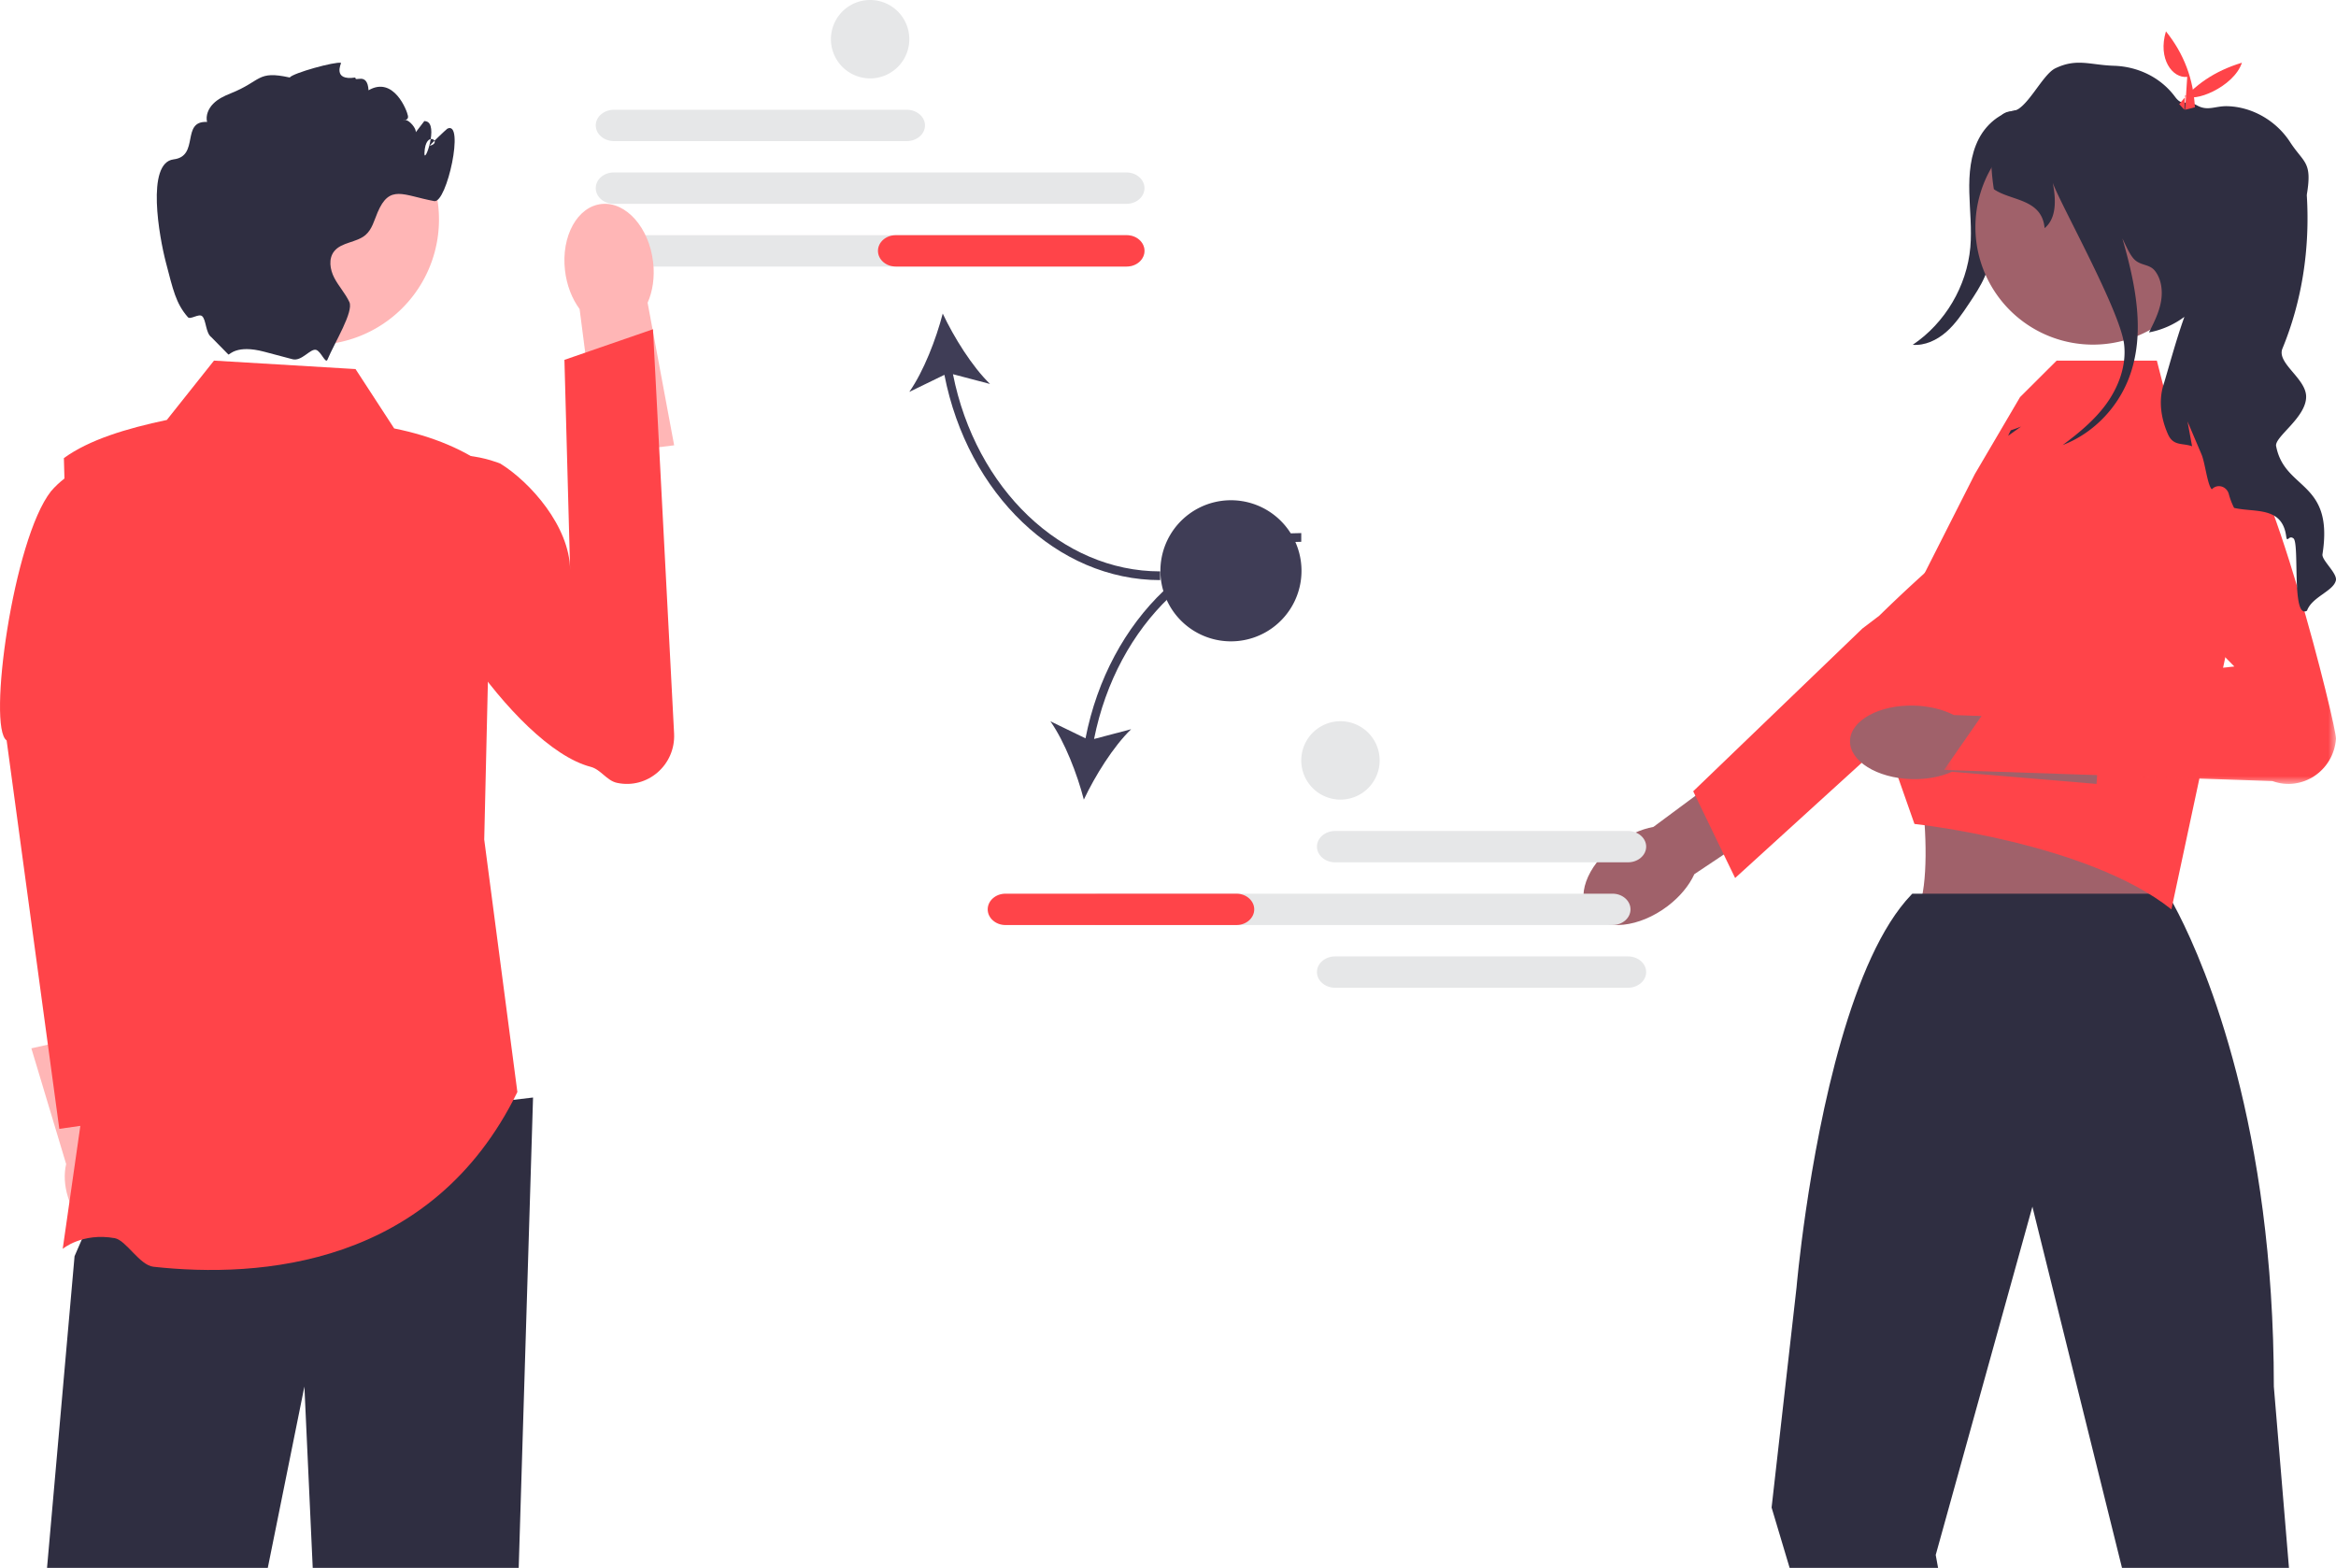 <?xml version="1.0" encoding="UTF-8"?> <svg xmlns="http://www.w3.org/2000/svg" xmlns:xlink="http://www.w3.org/1999/xlink" width="149" height="100"><defs><path id="a" d="M0 0L25 0 25 23 0 23z"></path></defs><g fill="none" fill-rule="evenodd"><path d="M57.838 9H39.162C38.522 9 38 8.552 38 8c0-.551.521-1 1.162-1h18.676C58.478 7 59 7.449 59 8c0 .552-.521 1-1.162 1m14.019 4H39.143c-.63 0-1.143-.448-1.143-1 0-.551.513-1 1.143-1h32.714c.63 0 1.143.449 1.143 1 0 .552-.513 1-1.143 1m0 4H39.143c-.63 0-1.143-.448-1.143-1 0-.551.513-1 1.143-1h32.714c.63 0 1.143.449 1.143 1 0 .552-.513 1-1.143 1" fill="#E6E7E8"></path><path d="M74 37v-.557c-6.277 0-11.76-5.256-13.216-12.576l2.365.623c-1.144-1.11-2.3-2.97-3.017-4.49-.423 1.631-1.214 3.682-2.132 4.995l2.238-1.087C61.726 31.524 67.443 37 74 37" fill="#3F3D56"></path><path d="M73 16c0 .552-.508 1-1.133 1H57.133C56.508 17 56 16.552 56 16s.508-1 1.133-1h14.734c.625 0 1.133.448 1.133 1" fill="#FF4449"></path><path d="M8.788 75.238c-.24-.76-.65-1.408-1.14-1.87L5.873 66 2 66.863l2.219 7.381c-.146.625-.117 1.37.123 2.13.548 1.736 1.987 2.888 3.215 2.575 1.228-.314 1.779-1.975 1.231-3.711z" fill="#FFB6B6"></path><path d="M9 29.001s-3.64-.13-5.749 2.334C.835 34.401-.817 46.414.423 47.223L3.783 72l4.79-.684-1.23-29.729L9 29.001z" fill="#FF4449"></path><path fill="#2F2E41" d="M34 70L33.085 100 19.947 100 19.416 88.436 17.081 100 3 100 4.756 80.121 6.571 75.94 7.799 73.107z"></path><path d="M22.678 23.54L13.65 23l-3.01 3.785c-2.598.55-4.946 1.26-6.565 2.433.387 11.334-.464 26.072 3.01 28.926L4 79.654s1.244-1.054 3.321-.682c.718.128 1.584 1.726 2.466 1.823 6.777.744 17.766-.021 23.213-11.144l-2.114-16.103.547-23.52c-1.71-1.335-3.837-2.204-6.292-2.703l-2.463-3.784z" fill="#FF4449"></path><path d="M41.66 16.721c.11.961-.03 1.864-.353 2.589L43 28.402 38.167 29l-1.197-9.287c-.48-.65-.823-1.509-.933-2.47-.252-2.194.803-4.09 2.355-4.234 1.552-.145 3.015 1.518 3.267 3.712z" fill="#FFB6B6"></path><path d="M26.444 30.368c-.442.66-.319 1.401-.424 2.293-.447 3.782 6.706 14.96 11.655 16.248.65.169 1.02.878 1.675 1.021 1.942.423 3.75-1.139 3.646-3.149L41.65 21l-5.648 1.952.362 13.386c-.036-2.774-2.55-5.597-4.452-6.771 0 0-3.855-1.612-5.47.801z" fill="#FF4449"></path><path d="M20 6a8 8 0 1 1 0 16 8 8 0 0 1 0-16" fill="#FFB6B6"></path><path d="M27.418 9.292c-.07.016 1.069-1.064 1.118-1.087 1.117-.544-.031 4.77-.838 4.621-1.986-.367-2.844-1.095-3.615.723-.215.506-.35 1.077-.768 1.438-.576.492-1.531.451-2 1.039-.377.473-.268 1.168.01 1.701.28.536.705.99.959 1.536.285.615-.93 2.57-1.394 3.667v.003l-.003.007c-.123.287-.416-.542-.725-.625-.37-.1-.915.75-1.504.596l-.008-.002c-.562-.153-1.187-.316-1.808-.479h-.002c-1.746-.462-2.188.201-2.271.182l-1.084-1.103c-.372-.264-.33-1.115-.592-1.343-.215-.187-.75.245-.907.065-.773-.88-.95-1.762-1.406-3.501-.417-1.59-1.28-6.35.494-6.565 1.673-.204.45-2.471 2.134-2.387-.1-.413.087-.856.391-1.16.302-.308.704-.498 1.11-.661 1.997-.794 1.664-1.476 3.77-1.014.21-.286 2.896-1.03 3.276-.935.028.006-.586 1.166.915.935-.056.334.761-.391.838.815 1.6-.934 2.46 1.302 2.514 1.631.07.41-.567.201-.143.264.252.038.682.535.64.783.181-.24.363-.476.547-.715.034.003.065.008.098.013.85.158-.124 2.86-.09 2.018.065-1.547 1.19-.642.344-.46zm100.791-1.55c-.288 2.367-.603 4.73-.944 7.09-.139.957-.285 1.928-.671 2.816-.263.606-.632 1.16-.999 1.71-.433.65-.874 1.308-1.462 1.821-.59.514-1.354.875-2.133.814 2.067-1.39 3.457-3.742 3.676-6.223.103-1.166-.038-2.338-.065-3.509-.028-1.17.07-2.381.61-3.42.54-1.038 1.608-1.87 2.779-1.84l-.79.741" fill="#2F2E41"></path><path d="M106.376 57.788c-1.809 1.376-4.031 1.616-4.965.536-.933-1.08-.224-3.07 1.585-4.445.791-.603 1.662-.987 2.47-1.14l7.74-5.739L116 50.465l-7.927 5.29c-.325.71-.906 1.43-1.697 2.033z" fill="#A0616A"></path><path d="M108 50.468l10.79-10.379 1.079-.82s6.193-6.117 7.797-6.258a3.03 3.03 0 0 1 1.93.49A3.114 3.114 0 0 1 131 36.117a3.11 3.11 0 0 1-1.02 2.313l-9.878 8.99-4.202 3.823L110.674 56l-.531-1.097-1.797-3.717-.346-.718z" fill="#FF4449"></path><path d="M131.816 43L121 46.362c1.81.517 2.569 11.715.884 12.063 0 0 17.925 1.294 16.947 0-1.192-1.577.407-12.059 1.169-12.063L131.816 43z" fill="#A0616A"></path><path d="M146 100l-.965-11.564c0-4.137-.27-7.874-.703-11.206-1.735-13.375-6.084-20.23-6.084-20.23h-16.271c-.022.025-.044.044-.067.068l-.002.003c-3.84 4.006-5.836 14.078-6.724 20.159-.422 2.894-.593 4.884-.593 4.884L113 96.154l1.15 3.846h9.468l-.15-.824 6.093-21.946.074-.269.066.269L135.35 100H146z" fill="#2F2E41"></path><path d="M122.534 37.007l3.427-6.765 2.887-4.915L131.183 23h6.39l.595 2.327 3.57 1.94L143 36.962 138.502 58c-5.354-4.266-16.39-5.448-16.39-5.448l-1.787-5.089-1.182-6.13-.143-.732 3.534-3.594z" fill="#FF4449"></path><path d="M121.938 49.693c-2.214-.058-3.977-1.155-3.937-2.45.04-1.295 1.867-2.298 4.082-2.24.97.025 1.853.249 2.536.602l9.381.353-.274 4.042-9.22-.777c-.703.317-1.598.495-2.568.47z" fill="#A0616A"></path><g transform="translate(124 27)"><mask id="b" fill="#fff"><use xlink:href="#a"></use></mask><path d="M9.89 6.75l8.626 8.76-15.024 1.573L0 22.107l20.942.71c1.89.689 3.902-.647 4.058-2.693.052-.69-4.25-18.215-6.855-19.842C15.093-1.624 9.891 6.75 9.891 6.75l1.703-2.901L9.891 6.75z" fill="#FF4449" mask="url(#b)"></path></g><path d="M126.001 14.38a7.5 7.5 0 1 1 14.998.241 7.5 7.5 0 0 1-14.998-.242" fill="#A0616A"></path><path d="M148.99 37.03c-.173.685-1.523 1.039-1.839 1.92-1.004.597-.46-4.288-.864-4.61-.313-.243-.397.346-.468-.161-.268-1.904-2.021-1.479-3.32-1.786a4.634 4.634 0 0 1-.333-.872c-.132-.51-.731-.689-1.086-.313-.16-.148-.276-.672-.389-1.196-.081-.381-.163-.763-.257-1.004l-.905-2.129.292 1.586c-.591-.223-1.188.008-1.532-.755-.442-.98-.618-2.126-.297-3.154.292-.933.783-2.801 1.338-4.348a5.462 5.462 0 0 1-2.258.993c.31-.615.626-1.24.757-1.923.129-.684.05-1.443-.365-1.987-.342-.447-.847-.334-1.272-.694-.331-.28-.618-.995-.818-1.388.852 2.955 1.496 6.093.413 8.913-.75 1.953-2.326 3.542-4.218 4.263 1.006-.752 1.99-1.553 2.744-2.573.806-1.095 1.332-2.477 1.172-3.849-.253-2.153-4.08-8.965-4.55-10.303.258 1.308.158 2.329-.52 2.891-.176-1.898-2.158-1.726-3.238-2.485 0 0-.836-4.93 1.125-4.96.946-.014 1.937-2.335 2.796-2.749 1.372-.661 2.213-.211 3.735-.162 1.519.047 2.978.73 3.905 1.984.487.655.665.134 1.396.543.694.387 1.162.027 1.947.052 1.575.044 3.102.922 3.985 2.28.883 1.36 1.427 1.234 1.077 3.338a.654.654 0 0 0 0 .148c.192 3.314-.3 6.636-1.558 9.687-.39.938 1.513 1.906 1.51 3.077-.002 1.361-2.102 2.601-1.907 3.183.557 2.8 3.687 2.178 2.949 6.866-.06.381.97 1.218.854 1.676zm-20.735-9.585c.22-.07.44-.15.66-.24l-.83.59.17-.35z" fill="#2F2E41"></path><path d="M139.511 4.902c-.938.113-1.89-1.15-1.358-2.902 1.16 1.44 1.754 3.062 1.847 4.843l-.625.157.136-2.098z" fill="#FF4449"></path><path d="M143 4c-.52 1.565-3.155 2.612-3.62 2.067l-.054.933-.326-.356c.945-1.196 2.234-2.114 4-2.644z" fill="#FF4449"></path><path d="M84 54c0-.551.521-1 1.162-1h18.676c.64 0 1.162.449 1.162 1 0 .551-.521 1-1.162 1H85.162c-.64 0-1.162-.449-1.162-1m0 8c0-.551.521-1 1.162-1h18.676c.64 0 1.162.449 1.162 1 0 .551-.521 1-1.162 1H85.162c-.64 0-1.162-.449-1.162-1m-13.857-3c-.63 0-1.143-.448-1.143-1 0-.551.513-1 1.143-1h32.714c.63 0 1.143.449 1.143 1 0 .552-.513 1-1.143 1H70.143z" fill="#E6E7E8"></path><path d="M69.238 47.092L67 46.005c.918 1.313 1.709 3.363 2.132 4.995.717-1.52 1.873-3.38 3.017-4.49l-2.365.623C71.24 39.813 76.723 34.557 83 34.557V34c-6.557 0-12.274 5.476-13.762 13.092z" fill="#3F3D56"></path><path d="M78.867 59H64.133C63.508 59 63 58.551 63 58c0-.551.508-1 1.133-1h14.734c.625 0 1.133.449 1.133 1 0 .551-.508 1-1.133 1" fill="#FF4449"></path><path d="M74.059 35.78a4.5 4.5 0 1 1 8.882 1.44 4.5 4.5 0 0 1-8.882-1.44" fill="#3F3D56"></path><path d="M55.5 0a2.5 2.5 0 1 1 0 5 2.5 2.5 0 0 1 0-5m30 46a2.5 2.5 0 1 1 0 5 2.5 2.5 0 0 1 0-5" fill="#E6E7E8"></path></g></svg> 